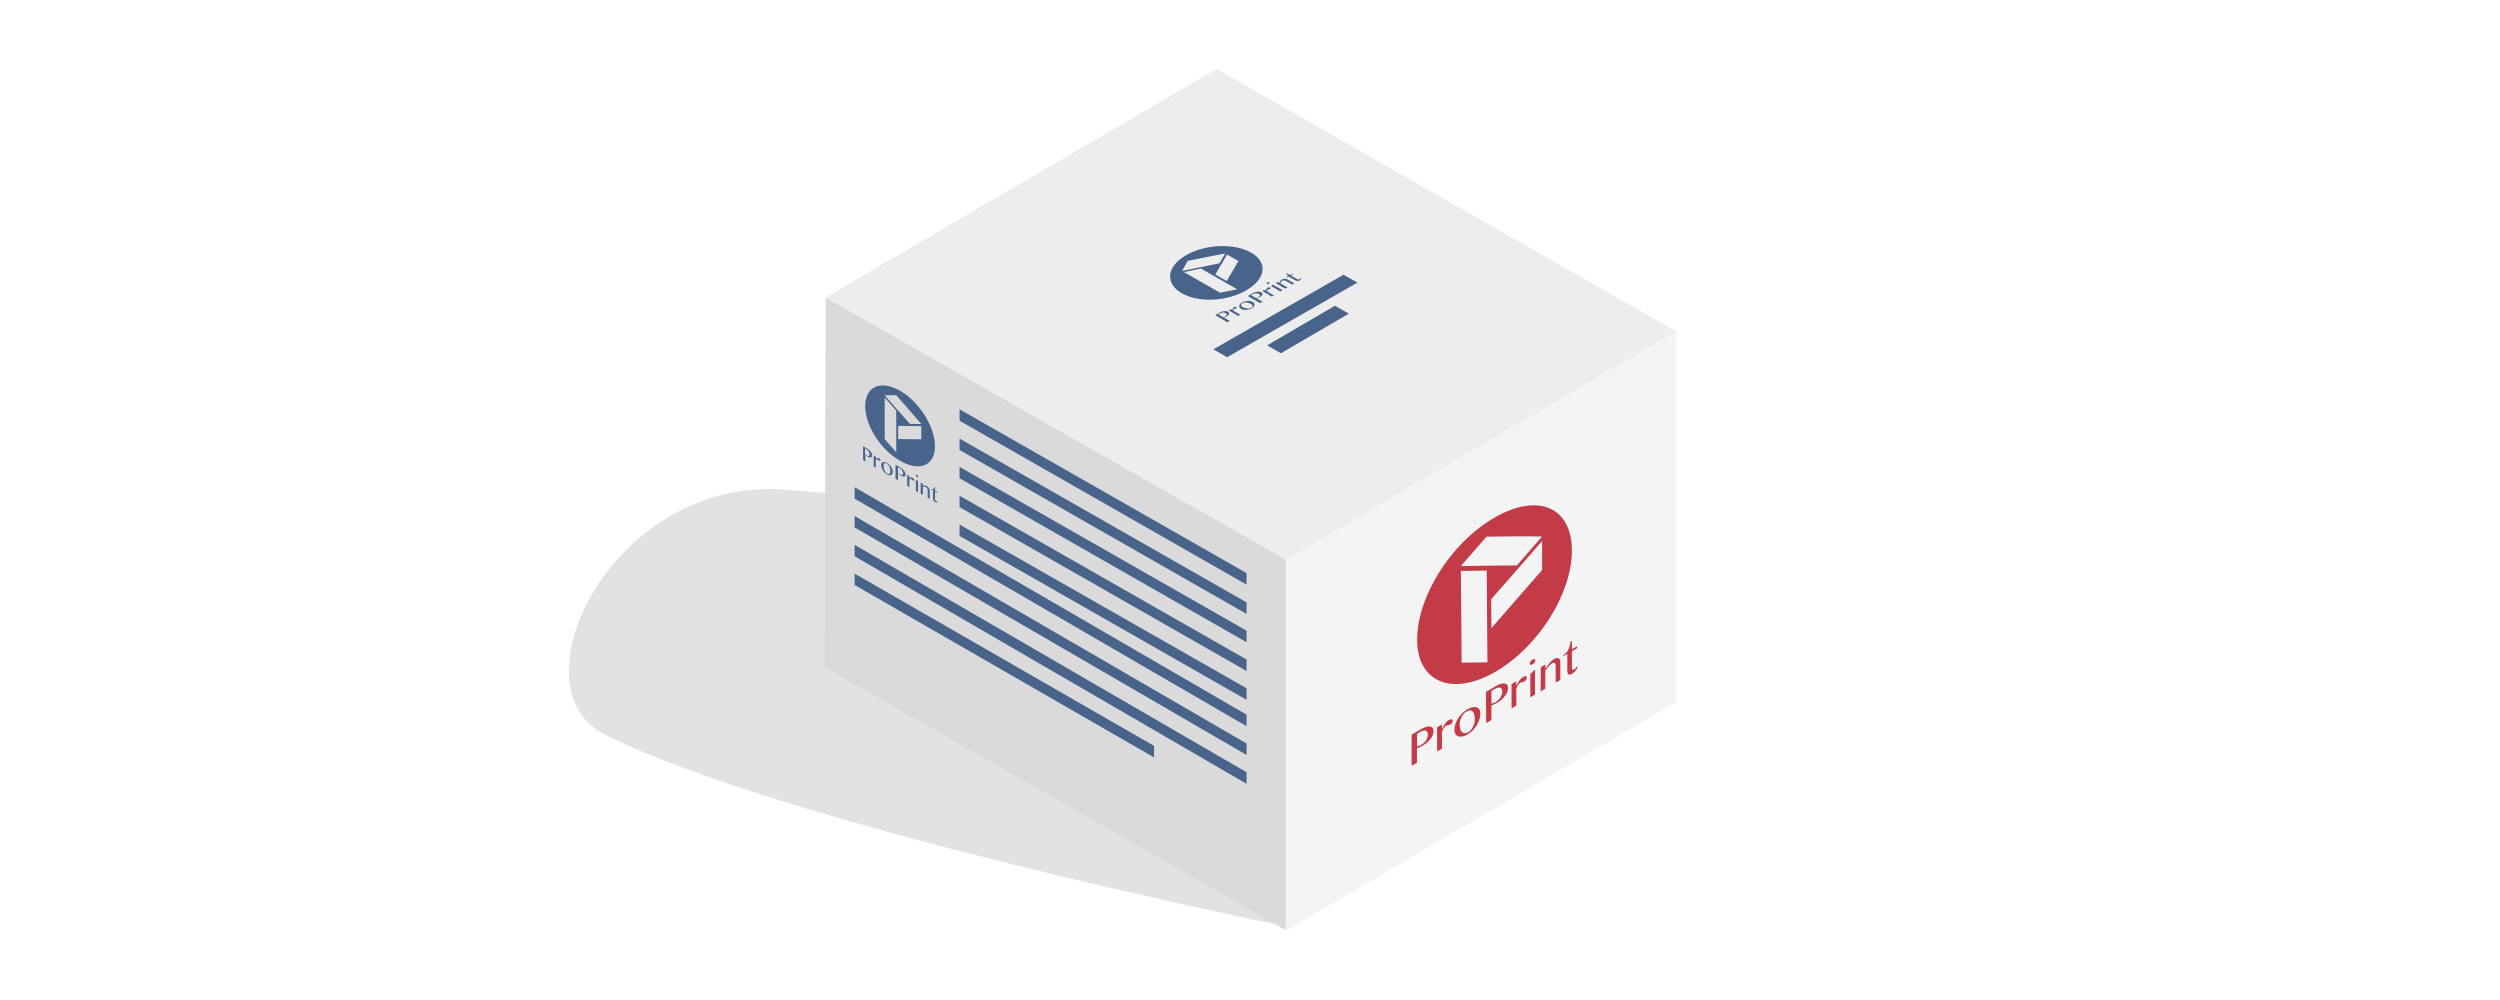 <?xml version="1.0" encoding="utf-8"?>
<!-- Generator: Adobe Illustrator 21.1.0, SVG Export Plug-In . SVG Version: 6.00 Build 0)  -->
<svg version="1.1" id="off" xmlns="http://www.w3.org/2000/svg" xmlns:xlink="http://www.w3.org/1999/xlink" x="0px" y="0px"
	 viewBox="0 0 283.46 113.39" enable-background="new 0 0 283.46 113.39" xml:space="preserve">
<filter  id="AI_DesenfoqueGaussiano_4">
	<feGaussianBlur  stdDeviation="4"></feGaussianBlur>
</filter>
<g>
	<g opacity="0.5" filter="url(#AI_DesenfoqueGaussiano_4)">
		<path fill="#C6C6C6" d="M145.94,105.06l14.13-47.2c0,0-40.16,0.25-70.93-2.33c-19.63-1.65-31.28,22.4-20.58,27.75
			C89.28,93.65,145.94,105.06,145.94,105.06z"/>
	</g>
	<g>
		<g>
			<polygon fill="#EDEDED" points="145.77,63.46 93.61,33.72 137.93,7.83 190.08,37.58 			"/>
			<polygon fill="#F4F4F4" points="145.77,63.46 145.77,105.55 190.08,79.58 190.08,37.58 			"/>
			<polygon fill="#DADADA" points="93.61,33.72 93.51,75.63 145.77,105.46 145.77,63.46 			"/>
			<g>
				<path fill="#C23B46" d="M169.47,58.68c-5.01,2.88-8.8,9.02-8.79,13.85c0.01,4.83,3.98,6.48,8.89,3.63
					c4.91-2.85,8.66-8.91,8.66-13.74C178.23,57.58,174.48,55.8,169.47,58.68 M168.65,75.1c-1.17,0.02-1.75,0.03-2.92,0.04
					c-0.04-4.16-0.05-6.24-0.09-10.4c1.16-0.02,1.76-0.03,2.93-0.05C168.6,68.85,168.62,70.93,168.65,75.1 M174.85,64.63
					c-2.26,2.6-3.43,3.94-5.75,6.59c-0.01-1.31-0.01-1.97-0.02-3.28c2.33-2.66,3.51-3.99,5.77-6.6
					C174.86,62.66,174.86,63.32,174.85,64.63 M171.99,64.11c-2.52,0.01-3.83,0.04-6.35,0.07c1.16-1.33,1.74-1.99,2.91-3.33
					c2.56-0.03,3.86-0.06,6.3-0.02C173.73,62.13,173.15,62.79,171.99,64.11"/>
				<path fill="#C23B46" d="M160.07,83.28c0.45-0.25,0.67-0.38,1.12-0.64c0.18-0.11,0.36-0.18,0.52-0.23
					c0.16-0.05,0.31-0.06,0.43-0.04c0.12,0.02,0.22,0.07,0.29,0.15c0.07,0.09,0.11,0.21,0.11,0.37c0,0.16-0.03,0.32-0.1,0.48
					c-0.07,0.16-0.16,0.31-0.27,0.45c-0.11,0.14-0.24,0.27-0.38,0.39c-0.14,0.12-0.29,0.22-0.43,0.3c-0.06,0.03-0.13,0.07-0.19,0.11
					c-0.07,0.04-0.14,0.07-0.2,0.1c-0.06,0.03-0.12,0.06-0.18,0.08c-0.05,0.02-0.1,0.04-0.13,0.05c0,0.66,0,0.99,0,1.64
					c-0.24,0.14-0.36,0.2-0.6,0.34V83.28z M160.67,84.64c0.07-0.02,0.14-0.04,0.22-0.07c0.08-0.03,0.16-0.06,0.24-0.11
					c0.13-0.07,0.24-0.16,0.34-0.25c0.1-0.09,0.18-0.19,0.24-0.29c0.06-0.1,0.11-0.21,0.14-0.32c0.03-0.11,0.05-0.21,0.05-0.31
					c0-0.12-0.02-0.21-0.07-0.29c-0.04-0.07-0.1-0.12-0.17-0.15c-0.07-0.03-0.16-0.03-0.26-0.01c-0.1,0.02-0.2,0.06-0.31,0.12
					c-0.17,0.1-0.26,0.14-0.42,0.24C160.66,83.78,160.66,84.07,160.67,84.64"/>
				<path fill="#C23B46" d="M162.94,82.46c0.22-0.12,0.33-0.19,0.55-0.31c0,0.21,0,0.31,0,0.52c0.05-0.11,0.11-0.21,0.17-0.32
					c0.06-0.11,0.13-0.2,0.19-0.3c0.07-0.09,0.14-0.17,0.21-0.24c0.07-0.07,0.14-0.13,0.22-0.17c0.06-0.04,0.12-0.06,0.17-0.07
					c0.05-0.01,0.1-0.01,0.14-0.01c0.04,0.01,0.07,0.02,0.09,0.05c0.02,0.03,0.03,0.06,0.03,0.11c0,0.09-0.03,0.17-0.08,0.25
					c-0.06,0.08-0.13,0.15-0.24,0.2c-0.06,0.04-0.11,0.06-0.15,0.07c-0.04,0.01-0.07,0.01-0.1,0.01c-0.03,0-0.06,0.01-0.09,0.01
					c-0.03,0-0.07,0.02-0.12,0.05c-0.04,0.02-0.07,0.05-0.11,0.09c-0.04,0.04-0.07,0.09-0.11,0.15c-0.04,0.06-0.07,0.13-0.11,0.2
					c-0.04,0.07-0.08,0.15-0.11,0.23c0.01,0.76,0.01,1.14,0.01,1.89c-0.22,0.13-0.33,0.19-0.55,0.31
					C162.95,84.1,162.95,83.55,162.94,82.46"/>
				<path fill="#C23B46" d="M166.39,83.28c-0.21,0.12-0.41,0.2-0.59,0.23c-0.18,0.03-0.34,0.02-0.47-0.03
					c-0.13-0.05-0.24-0.14-0.31-0.26c-0.08-0.13-0.11-0.28-0.11-0.48c0-0.2,0.03-0.41,0.11-0.63c0.07-0.22,0.17-0.43,0.3-0.64
					c0.13-0.21,0.29-0.4,0.46-0.58c0.18-0.18,0.38-0.33,0.59-0.46c0.21-0.12,0.41-0.2,0.59-0.24c0.18-0.04,0.34-0.03,0.47,0.02
					c0.13,0.04,0.24,0.13,0.31,0.25c0.07,0.12,0.11,0.28,0.11,0.46c0,0.21-0.03,0.42-0.11,0.65c-0.07,0.22-0.17,0.44-0.3,0.66
					c-0.13,0.21-0.29,0.41-0.46,0.59C166.79,83,166.6,83.15,166.39,83.28 M166.49,83.01c0.11-0.06,0.21-0.15,0.3-0.26
					c0.09-0.11,0.17-0.23,0.23-0.36c0.07-0.13,0.12-0.27,0.15-0.41c0.04-0.14,0.05-0.29,0.05-0.42c0-0.2-0.02-0.37-0.06-0.53
					c-0.04-0.15-0.09-0.27-0.17-0.35c-0.08-0.08-0.18-0.13-0.31-0.13c-0.13,0-0.28,0.05-0.46,0.16c-0.09,0.06-0.18,0.13-0.27,0.24
					c-0.09,0.1-0.16,0.22-0.23,0.35c-0.07,0.13-0.12,0.27-0.16,0.41c-0.04,0.15-0.06,0.29-0.06,0.42c0,0.2,0.02,0.37,0.07,0.52
					c0.04,0.15,0.11,0.27,0.19,0.35c0.08,0.08,0.18,0.13,0.3,0.13C166.2,83.14,166.34,83.1,166.49,83.01"/>
				<path fill="#C23B46" d="M168.49,78.44c0.46-0.26,0.69-0.4,1.14-0.66c0.19-0.11,0.36-0.19,0.53-0.24
					c0.16-0.05,0.31-0.07,0.43-0.05c0.12,0.02,0.22,0.07,0.29,0.15c0.07,0.08,0.11,0.21,0.11,0.37c0,0.16-0.03,0.32-0.1,0.48
					c-0.07,0.16-0.16,0.31-0.27,0.45c-0.11,0.14-0.24,0.28-0.38,0.4c-0.14,0.12-0.29,0.22-0.43,0.31c-0.06,0.04-0.13,0.07-0.2,0.11
					c-0.07,0.04-0.14,0.07-0.2,0.1c-0.06,0.03-0.12,0.06-0.18,0.08c-0.05,0.02-0.1,0.04-0.13,0.05c0,0.66,0.01,0.98,0.01,1.64
					c-0.24,0.14-0.36,0.21-0.6,0.35C168.51,80.56,168.5,79.86,168.49,78.44 M169.11,79.79c0.07-0.02,0.14-0.05,0.22-0.07
					c0.08-0.03,0.16-0.07,0.24-0.11c0.13-0.08,0.25-0.16,0.34-0.26c0.1-0.1,0.18-0.19,0.24-0.3c0.06-0.1,0.11-0.21,0.14-0.32
					c0.03-0.11,0.05-0.21,0.05-0.31c0-0.12-0.02-0.21-0.06-0.29c-0.04-0.07-0.1-0.12-0.17-0.15c-0.07-0.03-0.16-0.03-0.26-0.01
					c-0.1,0.02-0.2,0.06-0.32,0.13c-0.17,0.1-0.26,0.15-0.43,0.25C169.1,78.92,169.1,79.21,169.11,79.79"/>
				<path fill="#C23B46" d="M171.38,77.57c0.22-0.13,0.33-0.19,0.54-0.32c0,0.21,0,0.31,0,0.52c0.05-0.11,0.11-0.21,0.17-0.32
					c0.06-0.11,0.12-0.2,0.19-0.29c0.07-0.09,0.13-0.17,0.21-0.24c0.07-0.07,0.14-0.13,0.21-0.17c0.06-0.03,0.12-0.06,0.17-0.07
					c0.05-0.01,0.1-0.01,0.13-0.01c0.04,0.01,0.07,0.02,0.09,0.05c0.02,0.03,0.03,0.06,0.03,0.11c0,0.09-0.03,0.17-0.08,0.25
					c-0.06,0.08-0.13,0.14-0.23,0.2c-0.06,0.04-0.11,0.06-0.15,0.07c-0.04,0.01-0.07,0.01-0.1,0.01c-0.03,0-0.06,0.01-0.09,0.01
					c-0.03,0-0.07,0.02-0.11,0.05c-0.04,0.02-0.07,0.05-0.11,0.1c-0.04,0.04-0.07,0.09-0.11,0.15c-0.04,0.06-0.07,0.13-0.11,0.2
					c-0.04,0.07-0.07,0.15-0.11,0.23c0,0.76,0,1.14,0.01,1.9c-0.22,0.13-0.32,0.19-0.54,0.32
					C171.39,79.21,171.39,78.66,171.38,77.57"/>
				<path fill="#C23B46" d="M173.77,74.78c0.04-0.02,0.08-0.04,0.12-0.05c0.04-0.01,0.07-0.01,0.1,0c0.03,0.01,0.05,0.02,0.07,0.05
					c0.02,0.02,0.03,0.05,0.03,0.09c0,0.04-0.01,0.08-0.03,0.12c-0.02,0.04-0.04,0.08-0.07,0.13c-0.03,0.04-0.06,0.08-0.1,0.11
					c-0.04,0.04-0.08,0.07-0.12,0.09c-0.04,0.03-0.08,0.04-0.12,0.05c-0.04,0.01-0.07,0.01-0.1,0c-0.03-0.01-0.05-0.02-0.07-0.05
					c-0.02-0.02-0.03-0.05-0.03-0.09c0-0.04,0.01-0.08,0.03-0.12c0.02-0.04,0.04-0.08,0.07-0.13c0.03-0.04,0.06-0.08,0.1-0.11
					C173.69,74.84,173.73,74.8,173.77,74.78 M173.51,76.43c0.15-0.15,0.23-0.23,0.38-0.38c0.06-0.04,0.09-0.05,0.16-0.09
					c0,1.12,0,1.68,0,2.79c-0.21,0.12-0.32,0.19-0.53,0.31C173.51,78.02,173.51,77.49,173.51,76.43"/>
				<path fill="#C23B46" d="M174.7,75.65c0.21-0.12,0.32-0.18,0.53-0.31c0,0.2,0,0.3,0,0.5c0.16-0.28,0.33-0.51,0.5-0.71
					c0.17-0.19,0.35-0.34,0.53-0.44c0.09-0.05,0.18-0.08,0.26-0.09c0.08,0,0.15,0.01,0.21,0.05c0.06,0.04,0.11,0.1,0.14,0.18
					c0.04,0.08,0.05,0.18,0.05,0.29c0,0.79,0,1.18,0,1.97c-0.21,0.12-0.32,0.18-0.53,0.3c0-0.75,0-1.12,0-1.87
					c0-0.18-0.04-0.29-0.12-0.34c-0.08-0.05-0.18-0.04-0.31,0.04c-0.06,0.03-0.12,0.08-0.18,0.13c-0.06,0.05-0.13,0.12-0.19,0.19
					c-0.06,0.07-0.13,0.15-0.19,0.24c-0.06,0.09-0.13,0.18-0.19,0.27l0,2.03c-0.21,0.12-0.32,0.19-0.53,0.31
					C174.7,77.29,174.7,76.74,174.7,75.65"/>
				<path fill="#C23B46" d="M178.91,75.61c-0.07,0.16-0.16,0.31-0.27,0.45c-0.11,0.14-0.26,0.25-0.42,0.35
					c-0.09,0.05-0.16,0.08-0.23,0.08c-0.06,0.01-0.12-0.01-0.16-0.04c-0.04-0.03-0.07-0.08-0.09-0.15
					c-0.02-0.07-0.03-0.15-0.03-0.24c0-0.77,0-1.16,0-1.93c-0.18,0.1-0.27,0.16-0.45,0.26c0-0.05,0-0.08,0-0.13
					c0.15-0.08,0.27-0.18,0.36-0.29c0.09-0.11,0.17-0.23,0.23-0.36c0.06-0.13,0.11-0.26,0.14-0.41c0.03-0.14,0.06-0.29,0.09-0.44
					c0.06-0.03,0.09-0.05,0.15-0.08c0,0.37,0,0.56,0,0.93c0.23-0.13,0.35-0.2,0.58-0.33v0.23c-0.23,0.13-0.35,0.2-0.58,0.33
					c0,0.77,0,1.16,0,1.93c0,0.04,0.01,0.07,0.02,0.1c0.01,0.03,0.03,0.05,0.06,0.06c0.02,0.01,0.05,0.02,0.09,0.01
					c0.03-0.01,0.07-0.02,0.11-0.04c0.06-0.03,0.11-0.08,0.16-0.14c0.05-0.06,0.09-0.12,0.12-0.18
					C178.84,75.6,178.86,75.6,178.91,75.61"/>
			</g>
			<path fill="#49648B" d="M102.04,44.3c-2.24-1.27-3.94-0.43-3.94,1.75c0,2.17,1.7,4.9,3.94,6.19c2.24,1.3,3.97,0.54,3.97-1.64
				C106,48.42,104.28,45.57,102.04,44.3 M101.62,51.28c-0.53-0.6-0.79-0.9-1.31-1.49v-4.71c0.52,0.59,0.78,0.88,1.31,1.48V51.28z
				 M104.46,49.81c-1.03-0.01-1.57-0.02-2.62-0.03v-1.49c1.05,0.01,1.59,0.02,2.62,0.03V49.81z M103.16,48.06
				c-1.14-1.31-1.72-1.97-2.85-3.24c0.52-0.01,0.78-0.01,1.31-0.01c1.14,1.3,1.72,1.96,2.84,3.27
				C103.95,48.07,103.68,48.07,103.16,48.06"/>
			<path fill="#49648B" d="M97.83,50.58c0.19,0.11,0.28,0.16,0.48,0.27c0.08,0.05,0.15,0.1,0.23,0.16c0.07,0.06,0.13,0.12,0.18,0.19
				c0.05,0.07,0.09,0.14,0.12,0.21c0.03,0.07,0.05,0.15,0.05,0.22c0,0.07-0.01,0.13-0.04,0.16c-0.03,0.04-0.07,0.06-0.12,0.07
				c-0.05,0.01-0.1,0-0.16-0.01c-0.06-0.02-0.12-0.04-0.18-0.08c-0.03-0.02-0.05-0.03-0.08-0.05c-0.03-0.02-0.06-0.04-0.08-0.05
				c-0.03-0.02-0.05-0.03-0.07-0.05c-0.02-0.02-0.04-0.03-0.05-0.04v0.74c-0.1-0.06-0.15-0.09-0.25-0.14V50.58z M98.08,51.49
				c0.03,0.02,0.06,0.05,0.09,0.08c0.03,0.03,0.07,0.05,0.1,0.07c0.06,0.03,0.1,0.05,0.15,0.06c0.04,0.01,0.07,0,0.1-0.01
				c0.03-0.01,0.05-0.04,0.06-0.07c0.01-0.03,0.02-0.07,0.02-0.12c0-0.05-0.01-0.11-0.03-0.16c-0.02-0.05-0.04-0.11-0.07-0.15
				c-0.03-0.05-0.07-0.09-0.11-0.13c-0.04-0.04-0.09-0.07-0.13-0.1c-0.07-0.04-0.11-0.06-0.18-0.1V51.49z"/>
			<path fill="#49648B" d="M99.06,51.64c0.1,0.05,0.14,0.08,0.24,0.14v0.23c0.02-0.02,0.05-0.04,0.08-0.06
				c0.03-0.02,0.06-0.03,0.09-0.03c0.03-0.01,0.06-0.01,0.09,0c0.03,0,0.06,0.02,0.1,0.04c0.03,0.01,0.05,0.03,0.07,0.05
				c0.02,0.02,0.04,0.04,0.06,0.07c0.02,0.02,0.03,0.05,0.04,0.07c0.01,0.02,0.01,0.04,0.01,0.06c0,0.04-0.01,0.06-0.04,0.07
				c-0.02,0.01-0.06,0-0.1-0.03c-0.03-0.02-0.05-0.03-0.07-0.05c-0.02-0.02-0.03-0.03-0.04-0.04c-0.01-0.02-0.03-0.03-0.04-0.04
				c-0.01-0.01-0.03-0.03-0.05-0.04c-0.02-0.01-0.03-0.01-0.05-0.01c-0.02,0-0.03,0-0.05,0.01c-0.02,0.01-0.03,0.02-0.05,0.03
				c-0.02,0.01-0.03,0.03-0.05,0.05v0.86c-0.1-0.06-0.14-0.08-0.24-0.14V51.64z"/>
			<path fill="#49648B" d="M100.57,53.78c-0.1-0.06-0.18-0.12-0.26-0.2c-0.08-0.08-0.15-0.16-0.21-0.26
				c-0.06-0.09-0.1-0.19-0.14-0.28c-0.03-0.1-0.05-0.19-0.05-0.27c0-0.09,0.02-0.17,0.05-0.23c0.03-0.06,0.08-0.1,0.14-0.13
				c0.06-0.03,0.13-0.03,0.21-0.02c0.08,0.01,0.17,0.05,0.26,0.1c0.1,0.06,0.18,0.12,0.26,0.2c0.08,0.08,0.15,0.16,0.21,0.25
				c0.06,0.09,0.11,0.18,0.14,0.27c0.03,0.09,0.05,0.18,0.05,0.27c0,0.09-0.02,0.17-0.05,0.24c-0.03,0.06-0.08,0.11-0.14,0.14
				c-0.06,0.03-0.13,0.04-0.21,0.02C100.76,53.87,100.67,53.83,100.57,53.78 M100.62,53.71c0.05,0.03,0.09,0.04,0.13,0.04
				c0.04,0,0.08-0.02,0.11-0.04c0.03-0.02,0.05-0.06,0.07-0.11c0.02-0.05,0.02-0.1,0.02-0.16c0-0.09-0.01-0.18-0.02-0.27
				c-0.02-0.09-0.04-0.17-0.08-0.25c-0.04-0.08-0.08-0.15-0.14-0.22c-0.06-0.07-0.13-0.12-0.21-0.17c-0.04-0.02-0.08-0.03-0.12-0.03
				c-0.04,0-0.07,0.01-0.1,0.04c-0.03,0.02-0.05,0.06-0.07,0.1c-0.02,0.04-0.03,0.1-0.03,0.16c0,0.09,0.01,0.18,0.03,0.27
				c0.02,0.09,0.05,0.18,0.08,0.26c0.04,0.08,0.08,0.15,0.14,0.22C100.49,53.62,100.55,53.67,100.62,53.71"/>
			<path fill="#49648B" d="M101.54,52.7c0.21,0.12,0.31,0.18,0.52,0.3c0.09,0.05,0.17,0.11,0.24,0.17s0.14,0.13,0.2,0.2
				c0.06,0.07,0.1,0.14,0.13,0.22c0.03,0.08,0.05,0.15,0.05,0.22c0,0.07-0.02,0.13-0.05,0.16c-0.03,0.04-0.07,0.06-0.12,0.06
				c-0.05,0.01-0.11,0-0.17-0.02c-0.06-0.02-0.13-0.05-0.2-0.09c-0.03-0.01-0.06-0.03-0.09-0.06c-0.03-0.02-0.06-0.04-0.09-0.06
				c-0.03-0.02-0.06-0.04-0.08-0.06c-0.02-0.02-0.04-0.03-0.06-0.04v0.75c-0.11-0.06-0.17-0.1-0.28-0.16V52.7z M101.82,53.64
				c0.03,0.03,0.06,0.05,0.1,0.08c0.04,0.03,0.07,0.05,0.11,0.07c0.06,0.03,0.11,0.06,0.16,0.06c0.04,0.01,0.08,0.01,0.11-0.01
				c0.03-0.01,0.05-0.04,0.07-0.07c0.01-0.03,0.02-0.07,0.02-0.12c0-0.05-0.01-0.11-0.03-0.16c-0.02-0.06-0.05-0.11-0.08-0.16
				c-0.03-0.05-0.07-0.1-0.12-0.14c-0.05-0.04-0.09-0.08-0.15-0.11c-0.08-0.05-0.12-0.07-0.2-0.11V53.64z"/>
			<path fill="#49648B" d="M102.86,53.84c0.1,0.06,0.15,0.09,0.25,0.14v0.23c0.02-0.02,0.05-0.04,0.08-0.05
				c0.03-0.01,0.06-0.03,0.09-0.03c0.03-0.01,0.06-0.01,0.09,0c0.03,0,0.07,0.02,0.1,0.04c0.03,0.02,0.05,0.04,0.08,0.06
				c0.02,0.02,0.04,0.04,0.06,0.07c0.02,0.02,0.03,0.05,0.04,0.07c0.01,0.02,0.02,0.05,0.02,0.07c0,0.04-0.01,0.06-0.04,0.07
				c-0.02,0-0.06,0-0.11-0.03c-0.03-0.02-0.05-0.03-0.07-0.05c-0.02-0.01-0.03-0.03-0.05-0.05c-0.01-0.01-0.03-0.03-0.04-0.04
				c-0.01-0.01-0.03-0.03-0.05-0.04c-0.02-0.01-0.03-0.01-0.05-0.01c-0.02,0-0.03,0-0.05,0.01c-0.02,0.01-0.03,0.02-0.05,0.03
				c-0.02,0.01-0.03,0.03-0.05,0.05v0.86c-0.1-0.06-0.15-0.09-0.25-0.14V53.84z"/>
			<path fill="#49648B" d="M103.96,53.84c0.02,0.01,0.04,0.03,0.06,0.04c0.02,0.02,0.03,0.03,0.05,0.05
				c0.01,0.02,0.02,0.04,0.03,0.06c0.01,0.02,0.01,0.04,0.01,0.05c0,0.02,0,0.03-0.01,0.04c-0.01,0.01-0.02,0.02-0.03,0.02
				c-0.01,0-0.03,0-0.05,0c-0.02,0-0.04-0.01-0.06-0.02c-0.02-0.01-0.04-0.02-0.05-0.04c-0.02-0.02-0.03-0.03-0.04-0.05
				c-0.01-0.02-0.02-0.04-0.03-0.06c-0.01-0.02-0.01-0.04-0.01-0.05c0-0.02,0-0.03,0.01-0.04c0.01-0.01,0.02-0.02,0.03-0.02
				c0.01,0,0.03,0,0.04,0C103.93,53.82,103.94,53.83,103.96,53.84 M103.84,54.45c0.07,0.01,0.1,0.02,0.18,0.03
				c0.03,0.02,0.04,0.02,0.07,0.04v1.27c-0.1-0.06-0.15-0.09-0.25-0.14V54.45z"/>
			<path fill="#49648B" d="M104.39,54.72c0.1,0.06,0.15,0.09,0.25,0.14v0.23c0.08-0.04,0.15-0.06,0.23-0.05
				c0.08,0,0.16,0.03,0.24,0.08c0.04,0.03,0.08,0.06,0.12,0.1c0.04,0.04,0.07,0.09,0.1,0.14c0.03,0.05,0.05,0.1,0.07,0.16
				c0.02,0.06,0.02,0.11,0.02,0.16v0.89c-0.1-0.06-0.14-0.08-0.24-0.14v-0.85c0-0.08-0.02-0.15-0.05-0.22
				c-0.04-0.06-0.08-0.11-0.14-0.14c-0.03-0.01-0.05-0.03-0.08-0.03c-0.03-0.01-0.06-0.01-0.09-0.01c-0.03,0-0.06,0-0.09,0
				c-0.03,0.01-0.06,0.01-0.09,0.02v0.92c-0.1-0.06-0.15-0.09-0.25-0.14V54.72z"/>
			<path fill="#49648B" d="M106.32,56.91c-0.03,0.04-0.07,0.06-0.12,0.06c-0.05,0-0.11-0.02-0.19-0.06
				c-0.04-0.02-0.07-0.05-0.1-0.08c-0.03-0.03-0.05-0.06-0.07-0.1c-0.02-0.04-0.03-0.07-0.04-0.12c-0.01-0.04-0.01-0.08-0.01-0.13
				v-0.87c-0.08-0.05-0.12-0.07-0.21-0.12v-0.06c0.07,0.04,0.12,0.06,0.16,0.06c0.04,0,0.08-0.01,0.11-0.04
				c0.03-0.03,0.05-0.07,0.06-0.11c0.01-0.05,0.03-0.1,0.04-0.15c0.03,0.02,0.04,0.02,0.07,0.04v0.42c0.11,0.06,0.16,0.09,0.26,0.15
				v0.1c-0.1-0.06-0.16-0.09-0.26-0.15v0.87c0,0.02,0,0.04,0.01,0.06c0.01,0.02,0.01,0.04,0.03,0.06c0.01,0.02,0.02,0.03,0.04,0.05
				c0.01,0.02,0.03,0.03,0.05,0.04c0.03,0.01,0.05,0.02,0.07,0.02c0.02,0,0.04-0.01,0.06-0.02
				C106.28,56.86,106.3,56.88,106.32,56.91"/>
			<path fill="#49648B" d="M134.44,28.96c-2.22,1.31-2.33,3.2-0.45,4.29c1.89,1.08,5.09,0.96,7.33-0.34
				c2.24-1.3,2.44-3.18,0.55-4.26C139.99,27.57,136.66,27.65,134.44,28.96 M140.28,32.8c-0.78,0.16-1.17,0.24-1.95,0.39
				c-1.63-0.94-2.45-1.41-4.09-2.34c0.77-0.16,1.16-0.24,1.93-0.4C137.82,31.39,138.64,31.86,140.28,32.8 M140.42,29.6
				c-0.52,0.89-0.8,1.35-1.33,2.26c-0.52-0.3-0.77-0.44-1.29-0.74c0.53-0.91,0.81-1.37,1.33-2.26
				C139.65,29.16,139.9,29.3,140.42,29.6 M138.26,29.86c-1.7,0.34-2.56,0.52-4.23,0.86c0.25-0.45,0.38-0.68,0.64-1.14
				c1.69-0.34,2.56-0.52,4.25-0.84C138.66,29.18,138.53,29.41,138.26,29.86"/>
			<path fill="#49648B" d="M137.79,35.74c0.19-0.11,0.28-0.17,0.47-0.28c0.08-0.05,0.16-0.08,0.25-0.12
				c0.09-0.03,0.17-0.05,0.26-0.06c0.09-0.01,0.17-0.01,0.25,0c0.08,0.01,0.15,0.03,0.21,0.07c0.06,0.04,0.1,0.08,0.12,0.12
				c0.02,0.04,0.02,0.09,0,0.13c-0.02,0.05-0.05,0.09-0.09,0.14c-0.04,0.04-0.1,0.08-0.16,0.12c-0.03,0.02-0.05,0.03-0.08,0.05
				c-0.03,0.02-0.06,0.03-0.09,0.04c-0.03,0.02-0.06,0.03-0.08,0.04c-0.02,0.01-0.05,0.02-0.06,0.03c0.26,0.15,0.39,0.22,0.64,0.37
				c-0.1,0.06-0.15,0.09-0.25,0.15L137.79,35.74z M138.7,35.97c0.04-0.01,0.07-0.03,0.11-0.04c0.04-0.01,0.08-0.03,0.11-0.05
				c0.05-0.03,0.09-0.06,0.12-0.1c0.03-0.03,0.04-0.06,0.04-0.1c0-0.03-0.01-0.06-0.03-0.09c-0.02-0.03-0.05-0.05-0.09-0.08
				c-0.05-0.03-0.1-0.05-0.15-0.06c-0.06-0.01-0.11-0.02-0.17-0.01c-0.06,0-0.11,0.01-0.17,0.03c-0.06,0.02-0.11,0.04-0.15,0.07
				c-0.07,0.04-0.11,0.06-0.18,0.11C138.37,35.78,138.48,35.84,138.7,35.97"/>
			<path fill="#49648B" d="M139.32,35.2c0.09-0.06,0.14-0.08,0.24-0.14c0.08,0.05,0.12,0.07,0.2,0.12
				c-0.01-0.03-0.01-0.06-0.01-0.09c0-0.03,0-0.06,0.01-0.09c0.01-0.03,0.02-0.06,0.04-0.08c0.02-0.03,0.05-0.05,0.08-0.07
				c0.03-0.01,0.05-0.03,0.08-0.04c0.03-0.01,0.06-0.01,0.09-0.02c0.03,0,0.06,0,0.08,0c0.03,0,0.05,0.01,0.06,0.02
				c0.03,0.02,0.05,0.04,0.04,0.07c-0.01,0.02-0.03,0.05-0.08,0.08c-0.03,0.02-0.05,0.03-0.07,0.03c-0.02,0.01-0.04,0.01-0.06,0.02
				c-0.02,0-0.04,0.01-0.06,0.01c-0.02,0-0.04,0.01-0.06,0.02c-0.01,0.01-0.03,0.02-0.03,0.04c-0.01,0.01-0.01,0.03-0.01,0.05
				c0,0.02,0,0.04,0,0.06c0,0.02,0.01,0.04,0.02,0.07c0.3,0.17,0.45,0.26,0.74,0.43c-0.1,0.06-0.14,0.08-0.24,0.14
				C139.97,35.57,139.75,35.45,139.32,35.2"/>
			<path fill="#49648B" d="M141.93,34.95c-0.1,0.06-0.2,0.1-0.31,0.13c-0.11,0.03-0.22,0.05-0.33,0.05c-0.11,0.01-0.21,0-0.31-0.02
				c-0.1-0.02-0.19-0.05-0.26-0.09c-0.08-0.04-0.14-0.1-0.17-0.16c-0.04-0.06-0.05-0.12-0.05-0.18c0.01-0.06,0.03-0.13,0.09-0.19
				c0.05-0.06,0.12-0.12,0.22-0.18c0.1-0.06,0.2-0.1,0.31-0.13c0.11-0.03,0.22-0.05,0.32-0.06c0.11-0.01,0.21,0,0.31,0.01
				c0.1,0.02,0.18,0.05,0.26,0.09c0.08,0.05,0.14,0.1,0.18,0.16c0.04,0.06,0.06,0.12,0.05,0.19c-0.01,0.06-0.03,0.13-0.08,0.19
				C142.1,34.83,142.03,34.89,141.93,34.95 M141.9,34.88c0.05-0.03,0.08-0.06,0.1-0.1c0.02-0.04,0.03-0.07,0.02-0.11
				c-0.01-0.04-0.03-0.08-0.06-0.11c-0.03-0.04-0.08-0.07-0.13-0.1c-0.08-0.04-0.16-0.08-0.24-0.11c-0.08-0.03-0.17-0.05-0.25-0.06
				c-0.09-0.01-0.17,0-0.26,0.01c-0.09,0.02-0.17,0.05-0.25,0.1c-0.04,0.02-0.07,0.05-0.09,0.09c-0.02,0.04-0.02,0.07-0.02,0.11
				c0.01,0.04,0.02,0.08,0.05,0.11c0.03,0.04,0.07,0.07,0.13,0.1c0.08,0.04,0.16,0.08,0.25,0.11c0.09,0.03,0.18,0.05,0.26,0.06
				c0.09,0.01,0.17,0,0.26-0.01C141.76,34.94,141.83,34.91,141.9,34.88"/>
			<path fill="#49648B" d="M141.48,33.57c0.21-0.12,0.31-0.18,0.52-0.3c0.09-0.05,0.18-0.09,0.27-0.13
				c0.09-0.03,0.19-0.06,0.27-0.07c0.09-0.01,0.18-0.01,0.26,0c0.08,0.01,0.15,0.03,0.22,0.07c0.06,0.04,0.1,0.08,0.12,0.12
				c0.02,0.04,0.01,0.09-0.01,0.14c-0.02,0.05-0.05,0.09-0.1,0.14c-0.05,0.05-0.11,0.09-0.18,0.13c-0.03,0.02-0.06,0.03-0.09,0.05
				c-0.03,0.02-0.07,0.03-0.1,0.05c-0.03,0.01-0.06,0.03-0.09,0.04c-0.03,0.01-0.05,0.02-0.07,0.03c0.26,0.15,0.39,0.22,0.65,0.37
				c-0.11,0.06-0.17,0.1-0.28,0.16C142.32,34.05,142.04,33.89,141.48,33.57 M142.43,33.8c0.04-0.01,0.08-0.03,0.12-0.04
				c0.04-0.02,0.08-0.04,0.12-0.06c0.06-0.04,0.1-0.07,0.13-0.1c0.03-0.04,0.05-0.07,0.05-0.1c0-0.03-0.01-0.06-0.03-0.09
				c-0.02-0.03-0.05-0.06-0.09-0.08c-0.05-0.03-0.1-0.05-0.16-0.06c-0.06-0.01-0.12-0.01-0.18-0.01c-0.06,0-0.12,0.01-0.18,0.03
				c-0.06,0.02-0.12,0.04-0.17,0.07c-0.08,0.05-0.12,0.07-0.2,0.11C142.09,33.6,142.2,33.67,142.43,33.8"/>
			<path fill="#49648B" d="M143.12,32.99c0.1-0.06,0.15-0.09,0.25-0.14c0.08,0.05,0.12,0.07,0.2,0.12
				c-0.01-0.03-0.01-0.06-0.01-0.09c0-0.03,0.01-0.06,0.02-0.09c0.01-0.03,0.03-0.06,0.05-0.08c0.02-0.03,0.05-0.05,0.08-0.07
				c0.03-0.02,0.06-0.03,0.09-0.04c0.03-0.01,0.06-0.01,0.09-0.02c0.03,0,0.06,0,0.08,0c0.03,0,0.05,0.01,0.07,0.02
				c0.04,0.02,0.05,0.04,0.04,0.07c-0.01,0.02-0.03,0.05-0.08,0.08c-0.03,0.02-0.05,0.03-0.08,0.04c-0.02,0.01-0.04,0.01-0.06,0.02
				c-0.02,0-0.04,0.01-0.06,0.01c-0.02,0.01-0.04,0.01-0.06,0.03c-0.02,0.01-0.03,0.02-0.04,0.04c-0.01,0.01-0.01,0.03-0.02,0.05
				c0,0.02,0,0.04,0,0.06c0,0.02,0.01,0.04,0.02,0.07c0.3,0.17,0.45,0.26,0.75,0.43c-0.1,0.06-0.15,0.09-0.25,0.14
				C143.77,33.36,143.55,33.24,143.12,32.99"/>
			<path fill="#49648B" d="M143.67,32.04c0.02-0.01,0.04-0.02,0.06-0.03C143.76,32,143.78,32,143.8,32c0.02,0,0.04,0,0.07,0
				c0.02,0,0.04,0.01,0.05,0.02c0.01,0.01,0.03,0.02,0.03,0.03c0.01,0.01,0.01,0.02,0,0.04c0,0.01-0.01,0.03-0.02,0.04
				c-0.01,0.01-0.03,0.03-0.05,0.04c-0.02,0.01-0.04,0.02-0.06,0.03c-0.02,0.01-0.05,0.01-0.07,0.01c-0.02,0-0.04,0-0.06,0
				c-0.02,0-0.04-0.01-0.05-0.02c-0.01-0.01-0.02-0.02-0.03-0.03c-0.01-0.01-0.01-0.03,0-0.04c0-0.01,0.01-0.03,0.02-0.04
				C143.63,32.06,143.65,32.05,143.67,32.04 M144.14,32.45c0.05-0.06,0.07-0.08,0.11-0.14c0.03-0.02,0.04-0.03,0.07-0.04
				c0.44,0.25,0.66,0.38,1.1,0.63c-0.1,0.06-0.15,0.09-0.25,0.14C144.76,32.81,144.56,32.69,144.14,32.45"/>
			<path fill="#49648B" d="M144.65,32.11c0.1-0.06,0.15-0.09,0.24-0.14c0.08,0.05,0.12,0.07,0.2,0.11c0-0.09,0.02-0.16,0.07-0.23
				c0.04-0.07,0.11-0.13,0.19-0.17c0.04-0.02,0.09-0.04,0.15-0.05c0.05-0.01,0.11-0.02,0.17-0.02c0.06,0,0.11,0.01,0.17,0.02
				c0.06,0.01,0.11,0.03,0.15,0.06c0.31,0.18,0.46,0.26,0.77,0.44c-0.1,0.06-0.14,0.08-0.24,0.14c-0.3-0.17-0.44-0.25-0.74-0.42
				c-0.07-0.04-0.14-0.06-0.22-0.06c-0.07,0-0.14,0.02-0.19,0.05c-0.03,0.01-0.05,0.03-0.07,0.05c-0.02,0.02-0.04,0.04-0.06,0.07
				c-0.02,0.02-0.03,0.05-0.04,0.08c-0.01,0.03-0.02,0.06-0.02,0.09c0.32,0.18,0.48,0.27,0.8,0.46c-0.1,0.06-0.15,0.09-0.25,0.14
				C145.3,32.48,145.08,32.36,144.65,32.11"/>
			<path fill="#49648B" d="M147.51,31.52c0.02,0.05,0.02,0.09-0.01,0.14c-0.02,0.05-0.07,0.09-0.15,0.14
				c-0.04,0.02-0.08,0.04-0.12,0.05c-0.04,0.01-0.08,0.01-0.12,0.01c-0.04,0-0.08-0.01-0.12-0.02c-0.04-0.01-0.08-0.03-0.12-0.05
				c-0.3-0.17-0.45-0.26-0.76-0.43c-0.08,0.05-0.12,0.07-0.21,0.12c-0.02-0.01-0.03-0.02-0.05-0.03c0.07-0.04,0.11-0.08,0.13-0.11
				c0.02-0.04,0.03-0.08,0.02-0.11c-0.01-0.04-0.03-0.07-0.06-0.11c-0.03-0.04-0.07-0.07-0.11-0.11c0.03-0.02,0.04-0.02,0.07-0.04
				c0.15,0.09,0.22,0.13,0.37,0.21c0.11-0.06,0.16-0.09,0.26-0.15c0.04,0.02,0.05,0.03,0.09,0.05c-0.1,0.06-0.16,0.09-0.26,0.15
				c0.3,0.17,0.45,0.26,0.75,0.43c0.02,0.01,0.04,0.02,0.06,0.02c0.02,0,0.04,0.01,0.06,0.01c0.02,0,0.04,0,0.07-0.01
				c0.02-0.01,0.04-0.01,0.06-0.02c0.03-0.01,0.04-0.03,0.05-0.05c0.01-0.02,0.01-0.04,0.01-0.06
				C147.45,31.53,147.47,31.53,147.51,31.52"/>
			<polygon fill="#49648B" points="137.57,39.61 139.14,40.5 153.91,32.04 152.33,31.15 			"/>
			<polygon fill="#49648B" points="151.35,34.67 152.94,35.56 145.24,40.05 143.67,39.16 			"/>
			<polygon fill="#49648B" points="141.34,82.34 141.34,81.03 96.9,55.24 96.9,56.54 			"/>
			<polygon fill="#49648B" points="141.34,85.6 141.34,84.3 96.9,58.51 96.9,59.8 			"/>
			<polygon fill="#49648B" points="141.34,88.87 141.34,87.56 96.9,61.78 96.9,63.07 			"/>
			<polygon fill="#49648B" points="141.34,72.82 141.34,71.51 108.8,52.94 108.8,54.23 			"/>
			<polygon fill="#49648B" points="141.34,69.61 141.34,68.3 108.8,49.73 108.8,51.02 			"/>
			<polygon fill="#49648B" points="141.34,66.29 141.34,64.98 108.8,46.41 108.8,47.7 			"/>
			<polygon fill="#49648B" points="141.34,76.08 141.34,74.78 108.8,56.21 108.8,57.5 			"/>
			<polygon fill="#49648B" points="141.34,79.35 141.34,78.04 108.8,59.48 108.8,60.77 			"/>
			<polygon fill="#49648B" points="130.85,85.88 130.85,84.57 96.9,65.04 96.9,66.33 			"/>
		</g>
	</g>
</g>
</svg>
